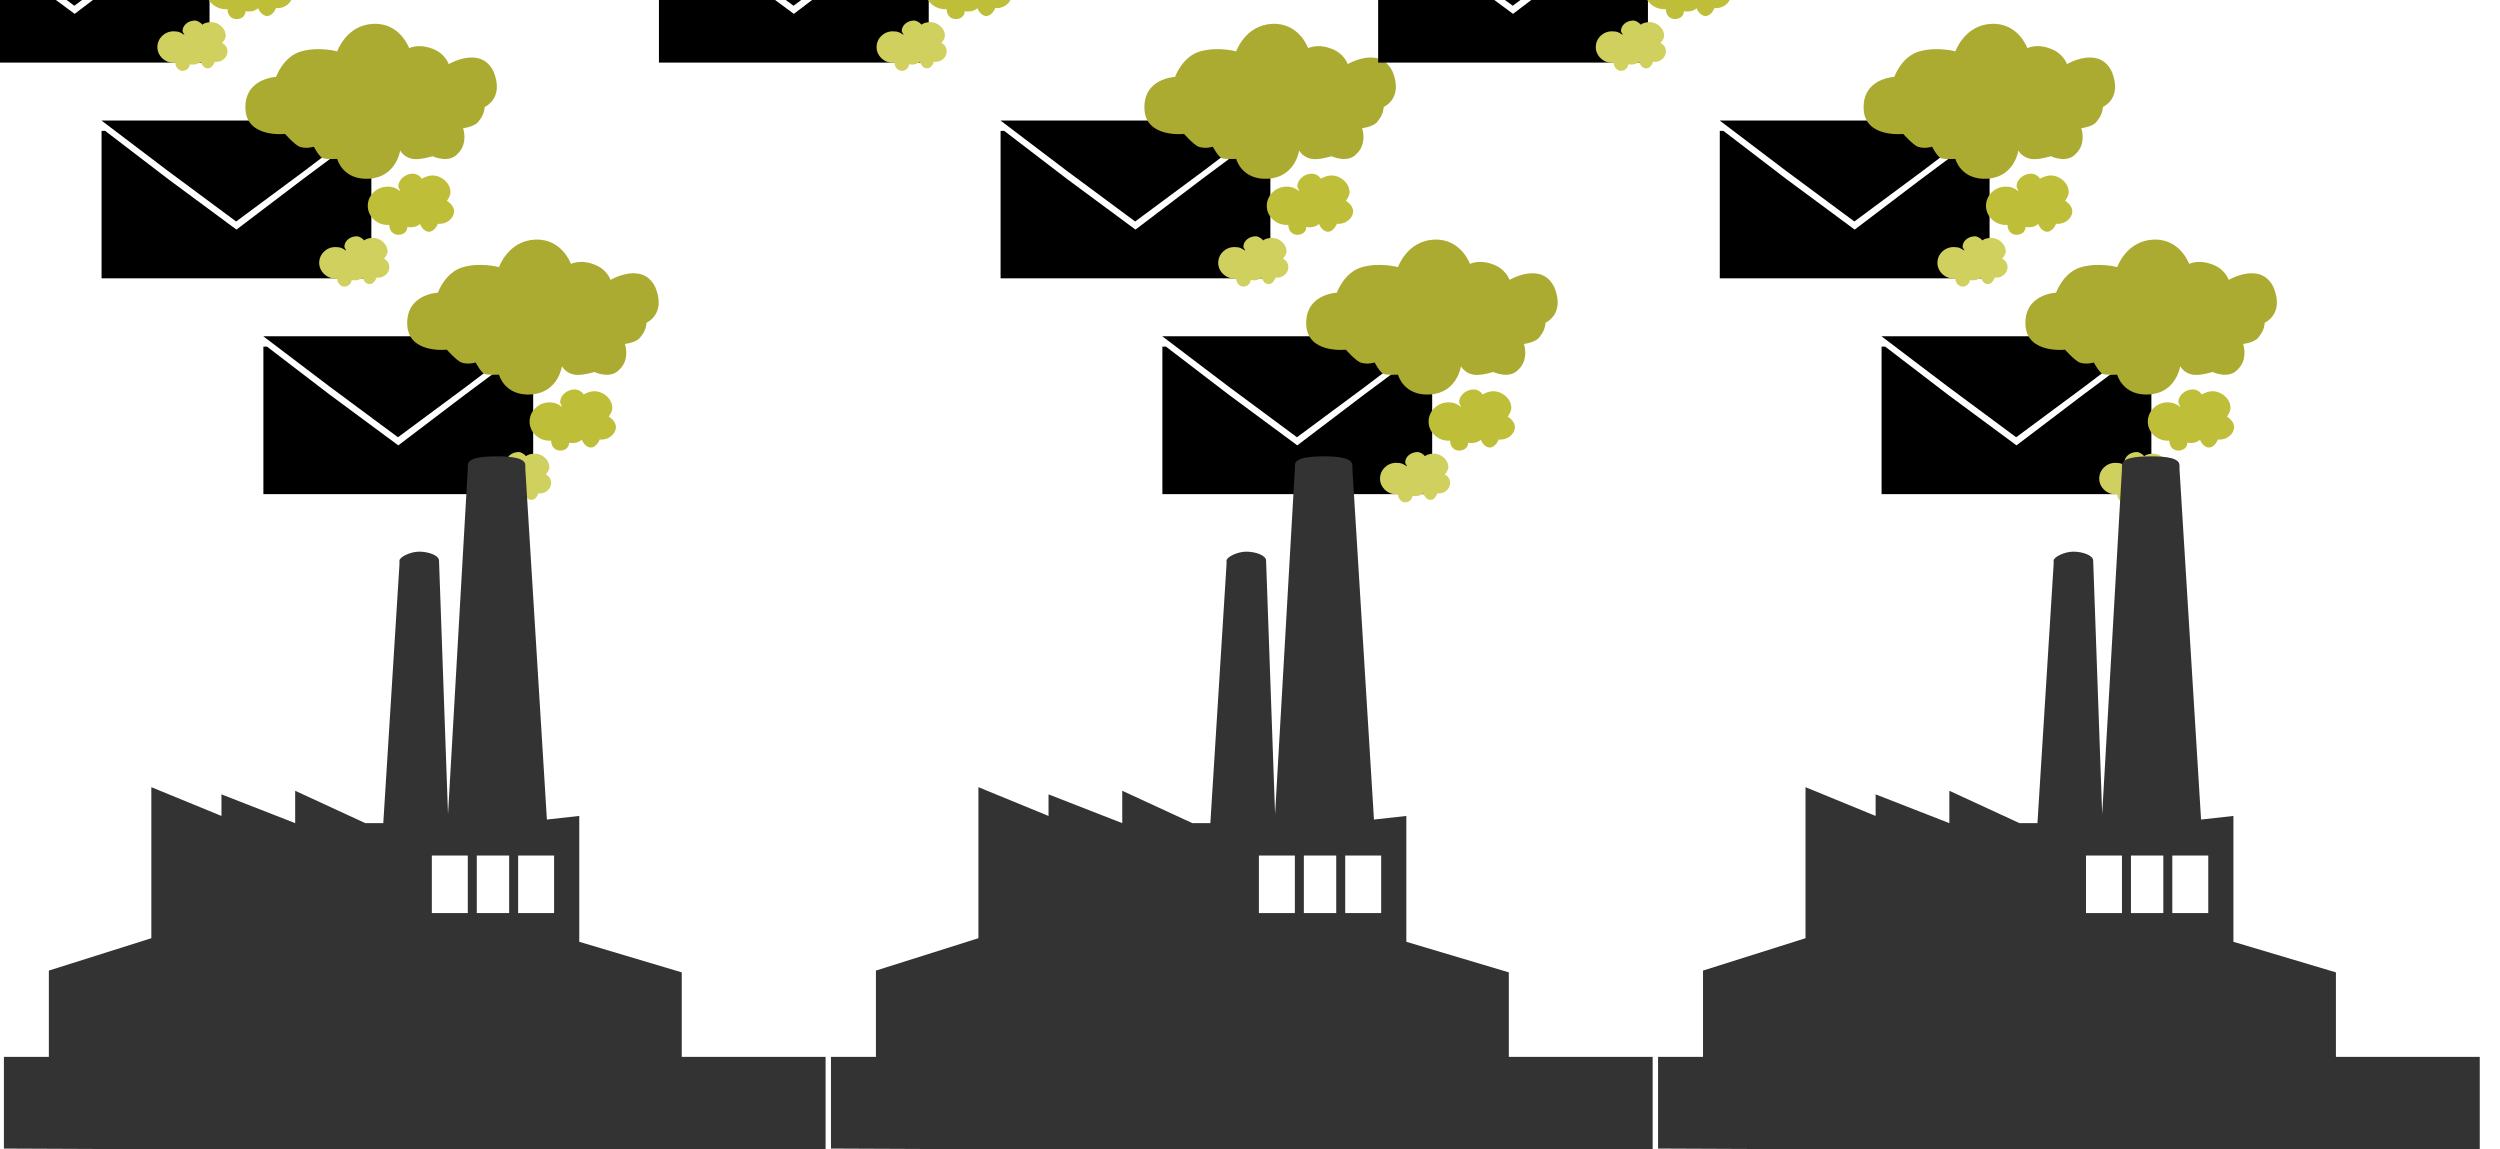 <?xml version="1.0" encoding="UTF-8"?>
<svg version="1.1" viewBox="0 0 966 444" xmlns="http://www.w3.org/2000/svg" xmlns:cc="http://creativecommons.org/ns#" xmlns:dc="http://purl.org/dc/elements/1.1/" xmlns:rdf="http://www.w3.org/1999/02/22-rdf-syntax-ns#" xmlns:xlink="http://www.w3.org/1999/xlink">
	<title>Spam Mail und Angriffe aus den großen Clouds: Amazon, Google, Microsoft</title>
	<g id="spam-mail" transform="matrix(.695 0 0 .695 -135.38 -237.84)">
		<path d="m61.328 195.06v82h150v-82h-2l-36 26.8-37 28.1-38-28.1-35-26.8z"/>
		<path d="m136.15 245.44-37.928-28.111-36.955-28.027h149.76l-36.955 28.027z"/>
		<path d="m212.33 135.56c15-0.7 20 13.5 20 13.5s5-2.5 12 0c8 2.5 10 8.9 10 8.9s18-10.7 25 4.3c6 14.9-5 19.5-5 19.5s0 4-3 7.5c-2 3.6-9 4.3-9 4.3s3 8.5-3 14.2c-5 5.7-14 1.4-14 1.4s-7 2.2-11 1.5c-5-0.8-7-4.7-7-4.7s-2 14.6-17 15.7c-15 1-18-11-18-11s-6 0.3-8-0.4-5-6.4-5-6.4-4 1.4-8 0c-3-1.4-8-7.1-8-7.1s-21 2.4-22-13.5c-1-17.5 17-18.2 17-18.2s4-11.4 14-14.2 20 0 20 0 5-14.6 20-15.3z" fill="#abab32"/>
		<path d="m234.33 218.86c-4 0-8 3.2-8 7 0 1 1 1.9 1 2.7-2-1.6-4-2.5-7-2.5-6 0-11 4.8-11 10.7 0 5.8 5 10.6 11 10.6h1v0.2c0 2.9 2 5.3 5 5.3s5-1.9 5-4.4c1 0.2 1 0.2 2 0.2 2 0 4-0.7 5-1.9 1 2.5 3 4.4 5 4.4s4-1.9 5-4.5c0 0.1 1 0.1 1 0.1 4 0 8-3.1 8-7 0-2.4-2-4.6-4-5.8 1-1.4 2-3.1 2-4.8 0-5.1-5-9.3-10-9.3-2 0-4 0.7-6 1.8-1-1.7-3-2.8-5-2.8zm8 18.9v2.2-0.7z" fill="#bebe38"/>
		<path d="m203.33 253.66c-4 0-7 2.7-7 5.8 0 0.8 1 1.6 1 2.2-2-1.3-3-2-6-2-5 0-9 3.9-9 8.8 0 4.7 4 8.7 9 8.7h1v0.1c0 2.4 2 4.4 4 4.4s4-1.6 4-3.6c1 0.1 1 0.1 2 0.1s3-0.5 4-1.5c1 2 2 3.6 4 3.6s3-1.6 4-3.7c0 0.1 1 0.1 1 0.1 3 0 6-2.6 6-5.8 0-1.9-1-3.8-3-4.7 1-1.2 2-2.6 2-4 0-4.2-4-7.6-8-7.6-2 0-4 0.5-5 1.4-1-1.3-3-2.3-4-2.3zm6 15.6v1.8-0.6z" fill="#d0d05f"/>
	</g>
	<use transform="translate(69.475 69.475)" xlink:href="#spam-mail"/>
	<use transform="translate(132 152.84)" xlink:href="#spam-mail"/>
	<use transform="translate(194.53 236.21)" xlink:href="#spam-mail"/>
	<use transform="translate(347.37 69.475)" xlink:href="#spam-mail"/>
	<use transform="translate(479.38 152.84)" xlink:href="#spam-mail"/>
	<use transform="translate(541.9 236.21)" xlink:href="#spam-mail"/>
	<use transform="translate(625.27 69.475)" xlink:href="#spam-mail"/>
	<use transform="translate(757.28 152.84)" xlink:href="#spam-mail"/>
	<use transform="translate(819.8 236.21)" xlink:href="#spam-mail"/>
	<path id="datacenter" d="m191.87 176.34c-6.253 0-11.116 0.695-11.116 3.474v1.389l-7.642 133.39-3.474-97.96c0-2.084-4.168-3.474-7.642-3.474-3.474 0-7.642 2.084-7.642 3.474v1.389l-6.253 100.04h-6.947l-27.095-12.505v12.505l-28.485-11.116v8.337l-27.095-11.116v58.359l-39.601 12.506v33.348h-17.369v35.432l317.5 1.389v-36.822h-55.58v-32.653l-39.601-11.811v-48.632l-12.506 1.389-8.337-135.48v-1.389c0-2.779-4.863-3.474-11.116-3.474zm-25.011 154.23h13.895v22.232h-13.895zm17.369 0h12.506v22.232h-12.506zm15.979 0h13.895v22.232h-13.895z" fill="#333" stroke-width=".695"/>
	<use transform="translate(319.58)" xlink:href="#datacenter"/>
	<use transform="translate(639.17)" xlink:href="#datacenter"/>
</svg>
